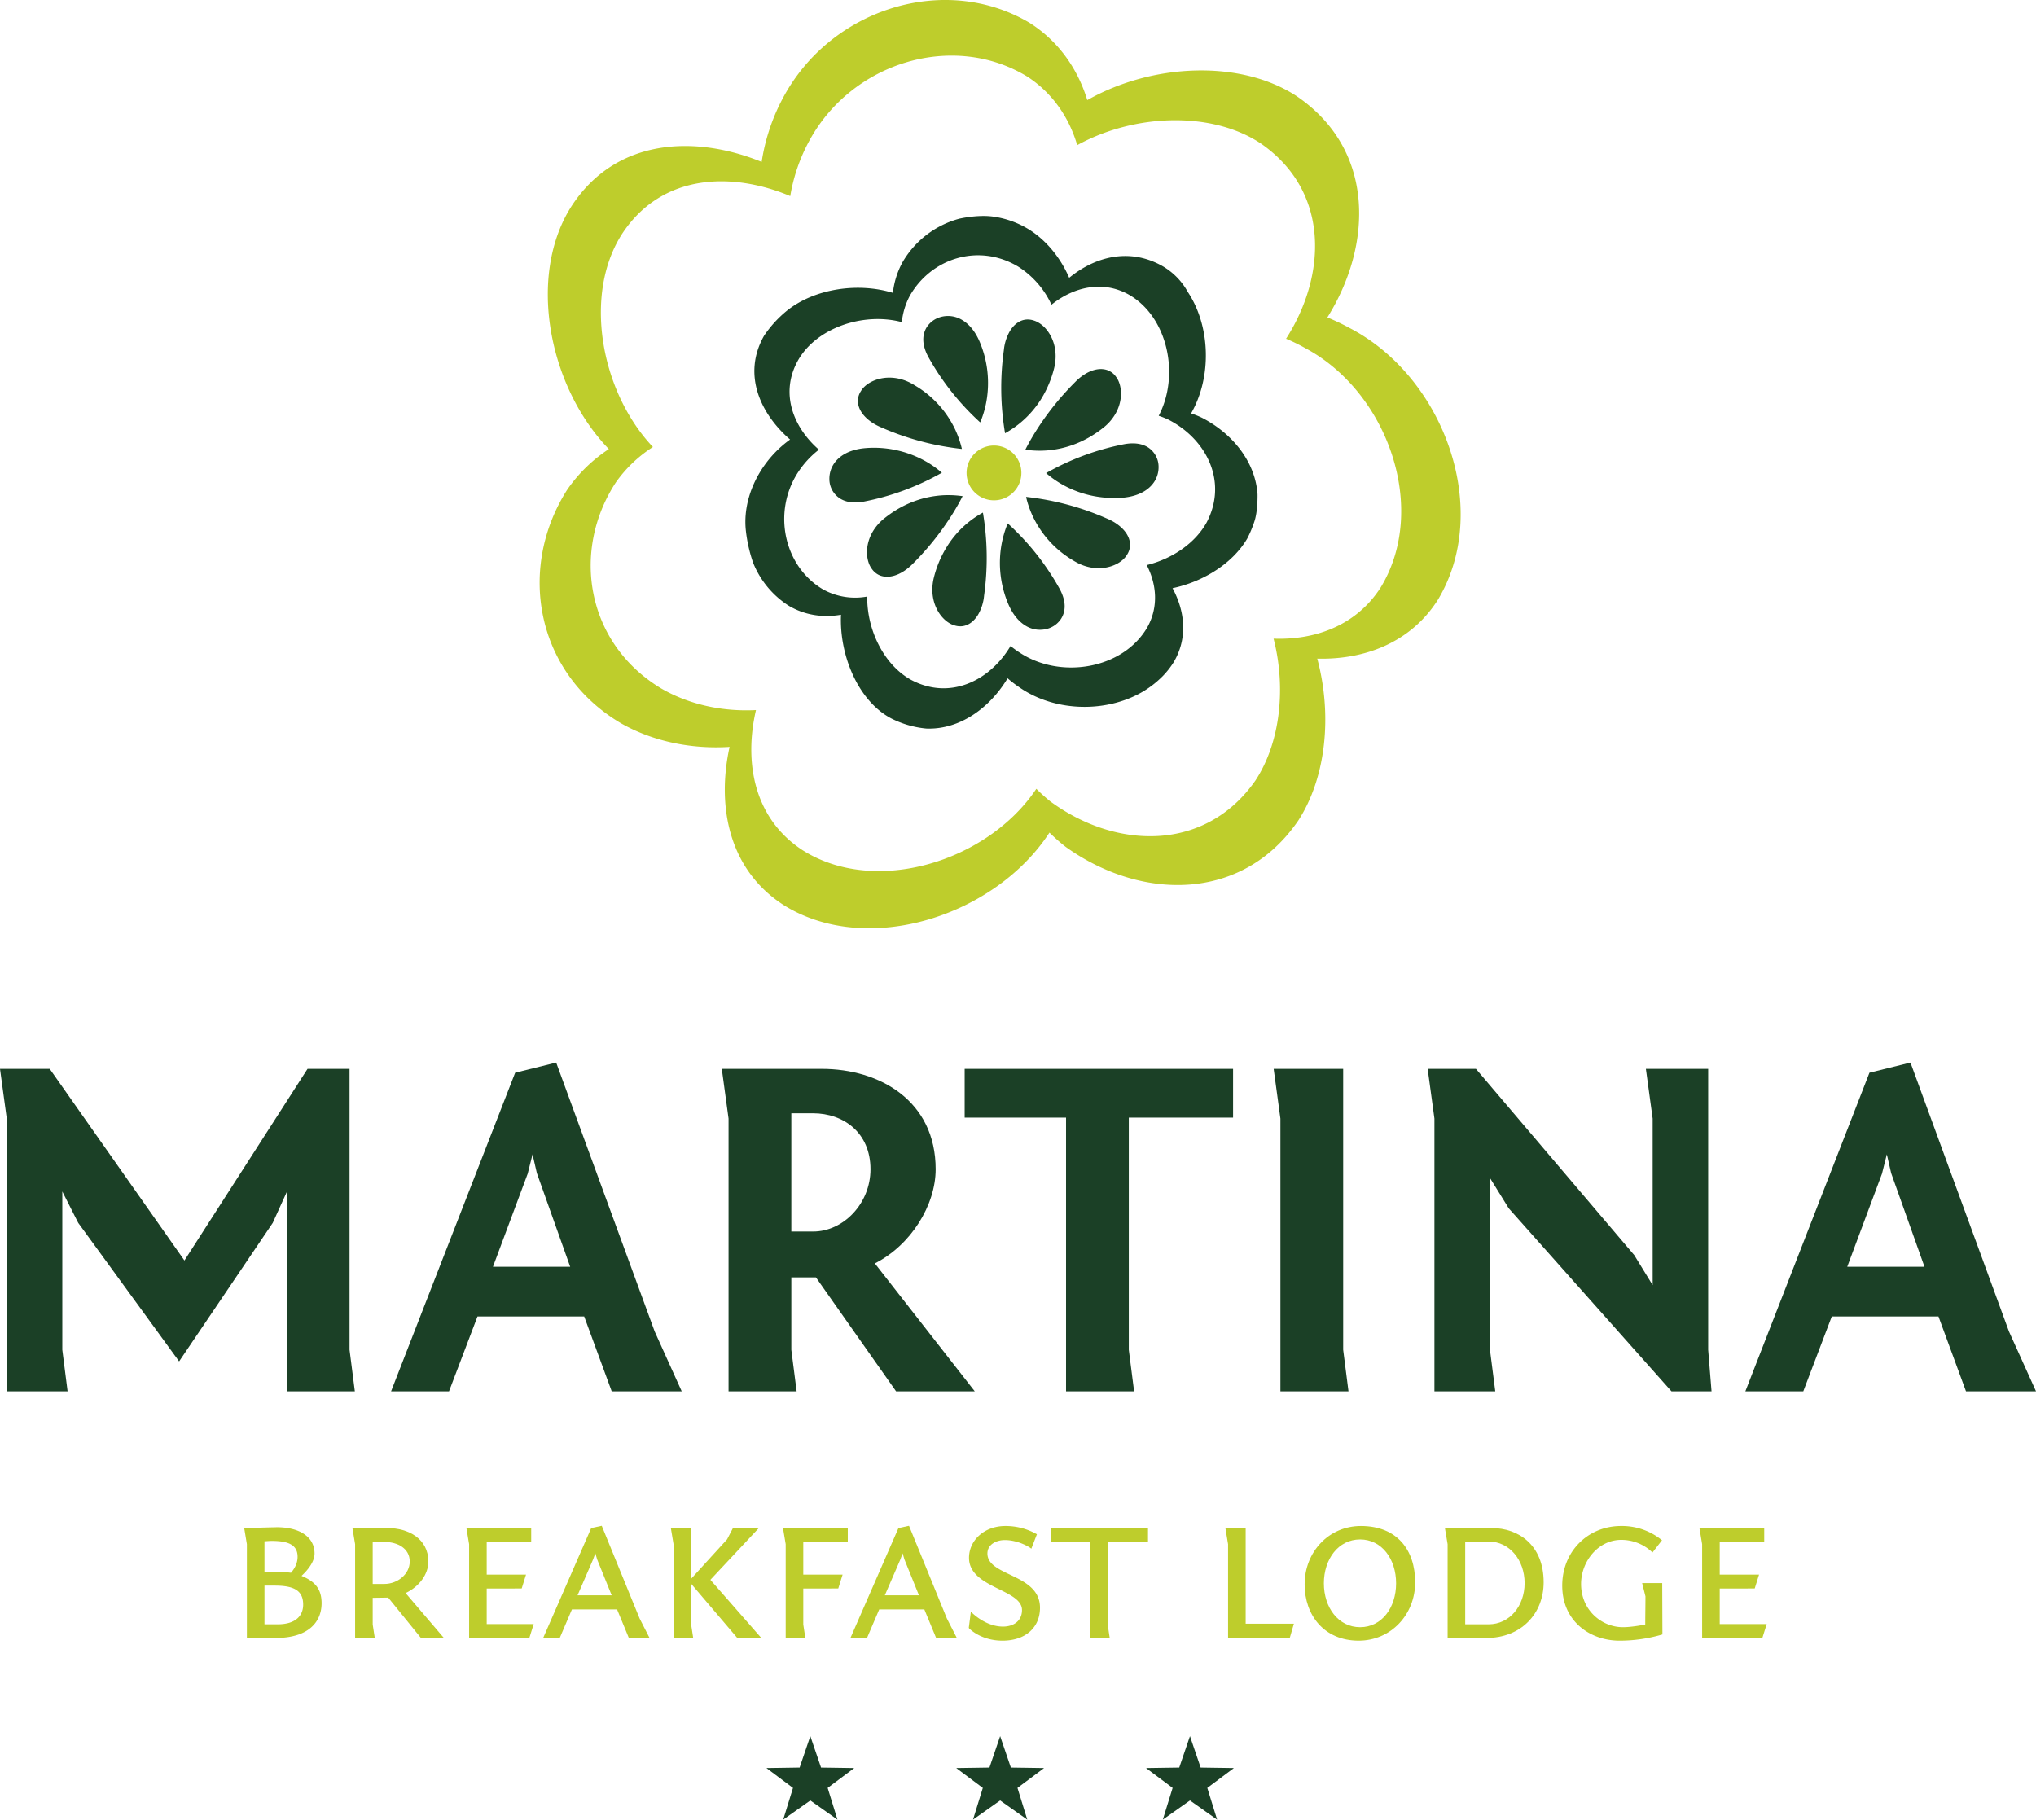 <?xml version="1.0" encoding="UTF-8"?>
<svg xmlns="http://www.w3.org/2000/svg" width="1564.496" height="1398.362" viewBox="0 0 1564.496 1398.362">
  <g id="Gruppe_6" data-name="Gruppe 6" transform="translate(2344 1236)">
    <path id="Pfad_1" data-name="Pfad 1" d="M408.431,449.612l8.239,24.141,25.508.376L421.75,489.4l7.529,24.37-20.848-14.723-20.84,14.723,7.525-24.37-20.44-15.27,25.536-.376,8.218-24.141Z" transform="translate(-2129.765 -351.406)" fill="#1b4026"></path>
    <path id="Pfad_2" data-name="Pfad 2" d="M443.347,449.612l8.219,24.141,25.538.376L456.65,489.4l7.535,24.37-20.838-14.723-20.86,14.723,7.541-24.37-20.444-15.27,25.536-.376,8.227-24.141Z" transform="translate(-2018.81 -351.406)" fill="#1b4026"></path>
    <path id="Pfad_3" data-name="Pfad 3" d="M478.245,449.612l8.21,24.141,25.545.376L491.565,489.4l7.541,24.37-20.86-14.723-20.86,14.723,7.541-24.37-20.436-15.27,25.521-.376,8.235-24.141Z" transform="translate(-1907.857 -351.406)" fill="#1b4026"></path>
    <path id="Pfad_4" data-name="Pfad 4" d="M293.84,445.231,281.61,421.116V542.788l4.066,31.912H238.942V365.1l-5.2-38.209h38.2L375.456,474.167l94.59-147.273h32.288V542.788L506.4,574.7H454.1V421.488l-10.768,23.743L371.374,551.7Z" transform="translate(-2577.74 -741.474)" fill="#1b4026"></path>
    <path id="Pfad_5" data-name="Pfad 5" d="M401,333.534l31.523-7.8,75.682,206.638,20.78,46h-53.8l-21.139-57.51h-82l-21.871,57.51H305.658ZM383.931,482.663h59.361L417.681,410.7l-3.326-14.462-3.706,14.838Z" transform="translate(-2349.144 -745.151)" fill="#1b4026"></path>
    <path id="Pfad_6" data-name="Pfad 6" d="M500.4,574.7,438.81,487.146H419.9v55.642l4.074,31.912H371.665V365.1l-5.19-38.209h76.789c44.523,0,87.549,24.478,87.549,77.153,0,27.449-18.908,58.257-46.737,72.352l76.781,98.3ZM436.591,451.9c23.371,0,44.138-21.516,44.138-47.857,0-28.189-20.767-43.027-44.138-43.027H419.9V451.9Z" transform="translate(-2155.833 -741.474)" fill="#1b4026"></path>
    <path id="Pfad_7" data-name="Pfad 7" d="M411.138,326.894H617.384v37.465H537.255V542.788l4.082,31.912h-52.3V364.359h-77.9Z" transform="translate(-2013.869 -741.474)" fill="#1b4026"></path>
    <path id="Pfad_8" data-name="Pfad 8" d="M521.382,542.788l4.074,31.912H473.149V365.1l-5.19-38.209h53.423Z" transform="translate(-1833.26 -741.474)" fill="#1b4026"></path>
    <path id="Pfad_9" data-name="Pfad 9" d="M711.82,542.788l2.587,31.912H683.623L558.608,434.1l-14.462-23.366V542.788l4.083,31.912h-46.75V365.1l-5.2-38.209h37.1L655.058,470.081l14.111,23.007V365.1l-5.207-38.209H711.82Z" transform="translate(-1743.237 -741.474)" fill="#1b4026"></path>
    <path id="Pfad_10" data-name="Pfad 10" d="M650.049,333.534l31.519-7.8,75.69,206.638,20.776,46h-53.8L703.1,520.868h-82l-21.883,57.51H554.7ZM632.976,482.663h59.369L666.734,410.7l-3.33-14.462L659.7,411.072Z" transform="translate(-1557.539 -745.151)" fill="#1b4026"></path>
    <path id="Pfad_11" data-name="Pfad 11" d="M303.777,411.194c17.007,0,28.928,7.158,28.928,20.2,0,6.84-6.034,13.518-10.008,17.182,9.072,3.819,15.427,8.9,15.427,21,0,13.835-9.393,26.714-35.459,26.714H280.707V424.235l-2.06-12.4C302.339,411.194,303.777,411.194,303.777,411.194Zm-9.548,34.2h10.024a99.18,99.18,0,0,1,10.333.79c2.39-2.691,5.085-6.991,5.085-12.239,0-8.424-5.879-12.243-19.719-12.243-1.742,0-3.661.155-5.725.309Zm0,40.4h10.024c15.106,0,19.71-7.63,19.71-15.114,0-11.132-7.471-14.625-21.95-14.625h-7.785Z" transform="translate(-2435 -473.521)" fill="#becd2c"></path>
    <path id="Pfad_12" data-name="Pfad 12" d="M351.2,495.8l-25.142-31.022-11.921.171v20.508l1.588,10.342H300.619V423.749l-2.073-12.4H325.59c15.9,0,31.318,8.119,31.318,25.765,0,9.7-6.987,19.251-17.487,24.181L368.846,495.8Zm-28.163-41.51c10.5,0,19.56-7.793,19.56-17.178,0-10.024-9.059-15.11-19.56-15.11h-8.9V454.29Z" transform="translate(-2371.75 -473.035)" fill="#becd2c"></path>
    <path id="Pfad_13" data-name="Pfad 13" d="M321.585,423.749l-2.073-12.4h49.775V422H335.1v25.13h30.207l-3.322,10.651H335.1V485.14h36.1l-3.339,10.66H321.585Z" transform="translate(-2305.108 -473.035)" fill="#becd2c"></path>
    <path id="Pfad_14" data-name="Pfad 14" d="M370.531,412.676l8.11-1.747,29.1,71.245,7.638,14.955H399.468l-9.059-21.946h-34.67l-9.381,21.946H333.626Zm-10.5,51.685h26.25l-11.144-27.5-1.421-4.776-1.759,4.776Z" transform="translate(-2260.246 -474.363)" fill="#becd2c"></path>
    <path id="Pfad_15" data-name="Pfad 15" d="M408.168,495.8l-35.476-41.665v31.323L374.28,495.8h-15.1V423.749l-2.073-12.4h15.586v38.969l27.838-30.541-.171.155,4.463-8.583H424.7l-37.214,39.759L426.612,495.8Z" transform="translate(-2185.613 -473.035)" fill="#becd2c"></path>
    <path id="Pfad_16" data-name="Pfad 16" d="M377.729,411.347h49.783V422h-34.2v25.13h30.223l-3.347,10.651H393.315v27.675L394.9,495.8H379.8V423.749Z" transform="translate(-2120.062 -473.035)" fill="#becd2c"></path>
    <path id="Pfad_17" data-name="Pfad 17" d="M427.017,412.676l8.123-1.747,29.1,71.245,7.638,14.955h-15.9l-9.072-21.946H412.238l-9.381,21.946H390.133ZM416.542,464.36h26.237l-11.132-27.5-1.433-4.776-1.751,4.776Z" transform="translate(-2080.635 -474.363)" fill="#becd2c"></path>
    <path id="Pfad_18" data-name="Pfad 18" d="M411.9,489.059c0,.155,1.588-12.247,1.588-12.247s10.651,11.458,24.645,11.458c8.123,0,14.633-4.308,14.633-12.724,0-16.071-40.712-16.86-40.712-40.089,0-13.359,11.608-24.49,27.992-24.49a48.414,48.414,0,0,1,24.181,6.356l-4.3,11.132c-.326-.627-9.548-6.673-20.354-6.673-6.531,0-13.371,3.339-13.371,10.338,0,17.663,40.4,15.436,40.4,41.673,0,15.268-11.3,25.293-28.79,25.293-17.007,0-25.765-9.548-25.765-9.548Z" transform="translate(-2011.45 -474.246)" fill="#becd2c"></path>
    <path id="Pfad_19" data-name="Pfad 19" d="M427,411.347h74.583v10.818h-31v63.293l1.588,10.342H457.069V422.165H427Z" transform="translate(-1963.438 -473.035)" fill="#becd2c"></path>
    <path id="Pfad_20" data-name="Pfad 20" d="M461.14,423.749l-2.056-12.4h15.578v73.476h37.064L508.542,495.8h-47.4Z" transform="translate(-1861.47 -473.035)" fill="#becd2c"></path>
    <path id="Pfad_21" data-name="Pfad 21" d="M558.589,454.218c0,24.975-18.77,44.865-43.424,44.865-26.4,0-41.51-19.409-41.51-43.273,0-24.963,18.607-44.844,43.256-44.844C544.733,410.966,558.589,429.427,558.589,454.218Zm-42.308,34.515c16.7,0,27.662-15.105,27.662-33.713S532.979,421.3,516.281,421.3s-27.846,15.122-27.846,33.721S499.576,488.733,516.281,488.733Z" transform="translate(-1815.152 -474.246)" fill="#becd2c"></path>
    <path id="Pfad_22" data-name="Pfad 22" d="M535.568,411.347c20.044,0,39.75,12.715,39.75,41.66,0,24.027-17.178,42.793-44.054,42.793H501.526V423.749l-2.073-12.4Zm-20.525,10.338V485.3h17.968c16.225,0,27.683-14.153,27.683-31.657,0-17.483-11.458-31.962-27.683-31.962Z" transform="translate(-1733.154 -473.035)" fill="#becd2c"></path>
    <path id="Pfad_23" data-name="Pfad 23" d="M598.013,494.307a116.354,116.354,0,0,1-32.923,4.776c-22.426,0-44.063-14.633-44.063-42.308,0-26.4,19.89-45.809,45.175-45.809a48.4,48.4,0,0,1,31.486,10.977l-7.312,9.385a34.306,34.306,0,0,0-24-9.7c-17.663,0-30.867,16.543-30.867,33.876,0,20.354,16.071,33.232,32.133,33.232,7.3,0,17.17-2.064,17.17-2.064,0-7.15.163-14.479.163-21.628l-2.545-10.183h15.431Z" transform="translate(-1664.58 -474.246)" fill="#becd2c"></path>
    <path id="Pfad_24" data-name="Pfad 24" d="M548.331,423.749l-2.073-12.4h49.775V422H561.844v25.13h30.207l-3.322,10.651H561.844V485.14h36.1L594.6,495.8H548.331Z" transform="translate(-1584.381 -473.035)" fill="#becd2c"></path>
    <path id="Pfad_25" data-name="Pfad 25" d="M753.789,207.248c-7.246-23.743-21.82-45.149-44.372-59.419-64.768-38.405-152.689-11.2-189.431,57.7a152.5,152.5,0,0,0-16.405,49.207c-50.46-20.525-111.409-18.8-145.836,33.6C323.183,341.7,339.589,427.3,386.146,475.42a115.918,115.918,0,0,0-32.008,31.264C315.474,567.4,330.074,647.7,395.652,686.245c24.328,13.819,53.782,19.9,83.283,18.047-9.807,44.665-1.325,94.218,41.944,121.805,64.107,39.726,161.986,8.3,203.855-55.93a146.569,146.569,0,0,0,12.415,10.927c58.082,41.631,135.991,42.534,178.855-20.32,21.269-32.944,26.187-80.717,14.5-124.3,35.915.928,71.759-12.009,92.889-45.534,41.418-69.431,4.488-171-68.156-208.619a164.255,164.255,0,0,0-16.957-8.048c35-56.022,36.767-129.13-23.776-170.193-43.1-28.138-110.795-25.126-160.72,3.167Zm133.593,33.5c52.779,36.738,50.494,100.992,19.155,149.885a145.513,145.513,0,0,1,14.813,7.25c63.481,33.825,94.9,123.543,57.748,184.133-18.908,29.271-50.54,40.277-82.151,39.1,9.828,38.413,4.989,80.345-14.044,109.148-38.309,54.768-106.825,53.168-157.465,15.958a128.482,128.482,0,0,1-10.789-9.719c-37.465,56.035-123.857,82.681-179.82,47.063-37.753-24.729-44.719-68.361-35.622-107.556-25.957,1.35-51.781-4.35-73-16.731-57.292-34.548-69.268-105.341-34.64-158.3a101.766,101.766,0,0,1,28.456-27.148C379.582,431.035,366.064,355.6,397,309.021,427.8,263.312,481.413,262.43,525.551,281A134.42,134.42,0,0,1,540.5,237.919c33.04-60.2,110.619-83.212,167.155-48.772,19.685,12.8,32.263,31.8,38.409,52.708,44.184-24.344,103.762-26.283,141.319-1.107Z" transform="translate(-2262.306 -1366.314)" fill="#becd2c"></path>
    <path id="Pfad_26" data-name="Pfad 26" d="M401.961,200.509Z" transform="translate(-2043.039 -1143.197)" fill="#1e1e1c"></path>
    <rect id="Rechteck_2525" data-name="Rechteck 2525" transform="translate(-1589.146 -974.742)" fill="#1e1e1c"></rect>
    <path id="Pfad_27" data-name="Pfad 27" d="M409.676,238.105A209.458,209.458,0,0,0,471.4,254.552c-.146-.7-.338-1.458-.564-2.323a76.473,76.473,0,0,0-4.759-12.966,78.031,78.031,0,0,0-30.357-33.257c-.577-.347-1.132-.685-1.722-1.049-17.283-10.166-34.824-3.732-40.1,5.014l-.012.058-.088.134-.071.1a1.824,1.824,0,0,1-.109.155c0,.025-.038.063-.058.083-4.542,7.471-1.688,17.191,9.878,24.453a45.427,45.427,0,0,0,6.239,3.155Z" transform="translate(-2076.277 -1145.563)" fill="#1b4026"></path>
    <path id="Pfad_28" data-name="Pfad 28" d="M459.876,271.3c17.241,10.192,34.757,3.736,40.039-5.01a1.131,1.131,0,0,1,.113-.167c.05-.088.121-.23.221-.376,4.551-7.455,1.713-17.178-9.853-24.428a43.045,43.045,0,0,0-6.243-3.142,210.191,210.191,0,0,0-61.722-16.48c.146.7.364,1.471.552,2.315a74.556,74.556,0,0,0,4.776,12.983,78.146,78.146,0,0,0,30.353,33.257c.552.351,1.157.7,1.763,1.036l-1.233,2.106,1.233-2.094Z" transform="translate(-1977.97 -1075.849)" fill="#1b4026"></path>
    <path id="Pfad_29" data-name="Pfad 29" d="M418.807,309.389a16.09,16.09,0,0,0,4.383,1.939c6.7,2.035,13.2-.677,17.847-8.106a35.3,35.3,0,0,0,4.7-14.767,209.568,209.568,0,0,0-.886-63.869,3.082,3.082,0,0,0-.464.255,74.465,74.465,0,0,0-27.537,26.5,81.96,81.96,0,0,0-9.565,22.706l-2.344-.589,2.344.6c-4.337,16.647,3.013,30.111,11.52,35.33Z" transform="translate(-2033.56 -1066.67)" fill="#1b4026"></path>
    <path id="Pfad_30" data-name="Pfad 30" d="M420.78,276.468c.155-.071.284-.155.43-.23a81.005,81.005,0,0,0,7.593-4.868A76.014,76.014,0,0,0,448.8,249.712,83.24,83.24,0,0,0,458.366,227c4.308-16.647-3.038-30.132-11.549-35.317a16.519,16.519,0,0,0-4.375-1.956c-6.7-2.018-13.208.664-17.859,8.1a36.049,36.049,0,0,0-4.718,14.767,209.624,209.624,0,0,0,.915,63.878Z" transform="translate(-1992.481 -1179.539)" fill="#1b4026"></path>
    <path id="Pfad_31" data-name="Pfad 31" d="M428.856,273.655a214.956,214.956,0,0,0,30.834-39.1c3.314-5.386,5.624-9.732,6.966-12.4-.7-.117-1.479-.192-2.4-.3a75.659,75.659,0,0,0-14.19-.276c-11.754.928-27.365,4.818-43.219,17.37a37.76,37.76,0,0,0-8.867,9.841c-6.778,10.96-5.733,23.341-.915,29.488a14.018,14.018,0,0,0,4.024,3.782c6.577,4.12,17.42,2.327,27.766-8.407Z" transform="translate(-2070.966 -1076.879)" fill="#1b4026"></path>
    <path id="Pfad_32" data-name="Pfad 32" d="M460.122,208.635a214.925,214.925,0,0,0-30.859,39.078c-3.305,5.382-5.616,9.744-6.97,12.419.685.1,1.517.217,2.39.313a77.229,77.229,0,0,0,14.22.267c11.75-.915,27.361-4.83,43.21-17.37a37.208,37.208,0,0,0,8.863-9.828c6.8-10.977,5.737-23.35.923-29.48a13.218,13.218,0,0,0-4.024-3.794c-6.577-4.133-17.425-2.348-27.754,8.395Z" transform="translate(-1978.412 -1150.567)" fill="#1b4026"></path>
    <path id="Pfad_33" data-name="Pfad 33" d="M423.645,226.578c-.242.61-.543,1.312-.865,2.106a79.745,79.745,0,0,0-3.857,13.806,80.987,80.987,0,0,0,5.328,46.495h0c3.5,7.985,8.09,13.091,12.882,16.067a21.056,21.056,0,0,0,18.143,2.123,18.541,18.541,0,0,0,9.54-7.6c3.255-5.336,3.974-12.828-1.174-22.481a196.754,196.754,0,0,0-40-50.515Z" transform="translate(-1993.278 -1060.335)" fill="#1b4026"></path>
    <path id="Pfad_34" data-name="Pfad 34" d="M415.633,189.6a18.618,18.618,0,0,0-9.565,7.613c-3.226,5.336-3.936,12.8,1.208,22.477a198.448,198.448,0,0,0,39.976,50.519c.255-.652.531-1.35.869-2.144a75.681,75.681,0,0,0,3.861-13.781,81.087,81.087,0,0,0-5.319-46.449h0c-3.493-8.01-8.1-13.154-12.9-16.092a20.838,20.838,0,0,0-18.127-2.144Z" transform="translate(-2038.05 -1181.591)" fill="#1b4026"></path>
    <path id="Pfad_35" data-name="Pfad 35" d="M509.492,240.956a20.51,20.51,0,0,0,3.038-11.215,17.837,17.837,0,0,0-8.307-14.934c-4.124-2.52-9.9-3.748-17.688-2.4a197.563,197.563,0,0,0-60.418,22.284c.309.3.643.589,1.028.915a76.285,76.285,0,0,0,8.971,6.448c10.38,6.368,27.006,13.271,49.432,11.512,12.552-1.262,20.091-6.431,23.943-12.611Z" transform="translate(-1966.257 -1107.142)" fill="#1b4026"></path>
    <path id="Pfad_36" data-name="Pfad 36" d="M389.32,225.562a20.643,20.643,0,0,0-3.059,11.236,17.706,17.706,0,0,0,8.332,14.913c4.1,2.52,9.882,3.757,17.663,2.369a197,197,0,0,0,60.451-22.268c-.343-.255-.694-.593-1.078-.907a76.942,76.942,0,0,0-8.963-6.456,80.934,80.934,0,0,0-49.424-11.491c-12.573,1.229-20.1,6.422-23.922,12.6Z" transform="translate(-2092.951 -1104.527)" fill="#1b4026"></path>
    <path id="Pfad_37" data-name="Pfad 37" d="M443.55,215.366a21.051,21.051,0,1,1-28.937,6.9,21.051,21.051,0,0,1,28.937-6.9Z" transform="translate(-2012.744 -1105.872)" fill="#becd2c"></path>
    <path id="Pfad_38" data-name="Pfad 38" d="M535.151,172.143a72.123,72.123,0,0,0-43.629,33.5,63.774,63.774,0,0,0-7.35,23.488c-26.551-8.152-59.875-3.439-81.286,13.576a88.206,88.206,0,0,0-17.709,19.355c-16.982,29.927-2.645,60.184,19.978,79.769a85.065,85.065,0,0,0-20.061,20.333c-10.513,15.08-15.841,32.94-13.885,49.976a114.421,114.421,0,0,0,5.541,24.369,70.183,70.183,0,0,0,27.319,33.027c12.648,7.5,26.776,9.3,40.231,6.941-1.421,31.561,13.476,66.485,38.547,79.66a75.013,75.013,0,0,0,26.981,7.805c25.422,1,48.559-15.477,62.482-38.622a86.2,86.2,0,0,0,8.169,6.326c26.534,19.033,64.893,20.479,93.006,5.482a75.763,75.763,0,0,0,18.022-13.48,63.647,63.647,0,0,0,8.357-10.6c11.2-18.753,8.6-39.571-.819-56.962,24.307-5.144,46.495-19.476,57.384-38.125a84.732,84.732,0,0,0,5.278-12.431c3.054-8.4,2.645-21.72,2.645-21.72-1.655-24.378-18.574-46.244-42.634-58.684a69.255,69.255,0,0,0-8.416-3.364c16.021-27.8,14.984-66.932-2.478-93.257a51.9,51.9,0,0,0-20.935-20.767c-24.975-13.279-50.786-6.143-70.254,9.82-6.431-14.926-16.81-27.875-29.655-36.354a70.6,70.6,0,0,0-29.63-10.8C548.585,168.98,535.151,172.143,535.151,172.143Zm153.27,151.448a65.691,65.691,0,0,1,7.133,2.8c29.872,15.156,46.135,48.066,29.634,79.288-8.821,15.837-26.434,27.884-45.973,32.643,7.592,14.7,9.306,32.233.272,48.145-18.8,31.887-66.59,39.847-97.958,19.079a79.159,79.159,0,0,1-6.966-5.035c-15.753,26.609-46.47,41.944-76.392,26.02-20.793-11.445-34.018-38.184-33.729-64.024a50.913,50.913,0,0,1-34.185-5.624c-30.094-17.96-38.664-59.553-19.033-89.789a70.815,70.815,0,0,1,16.092-17.479c-19.176-16.635-30.232-42.759-16.322-68.14,14.153-25.577,50.544-37.67,80.045-29.864a55.006,55.006,0,0,1,6.013-20.02c16.618-29.367,53.252-40.774,83.429-22.623a69.015,69.015,0,0,1,25.548,29.25c16.51-13.238,38.911-19.263,59.536-7.672,29.964,17.161,39.212,61.876,22.857,93.048Z" transform="translate(-2142.052 -1240.058)" fill="#1b4026"></path>
  </g>
</svg>
